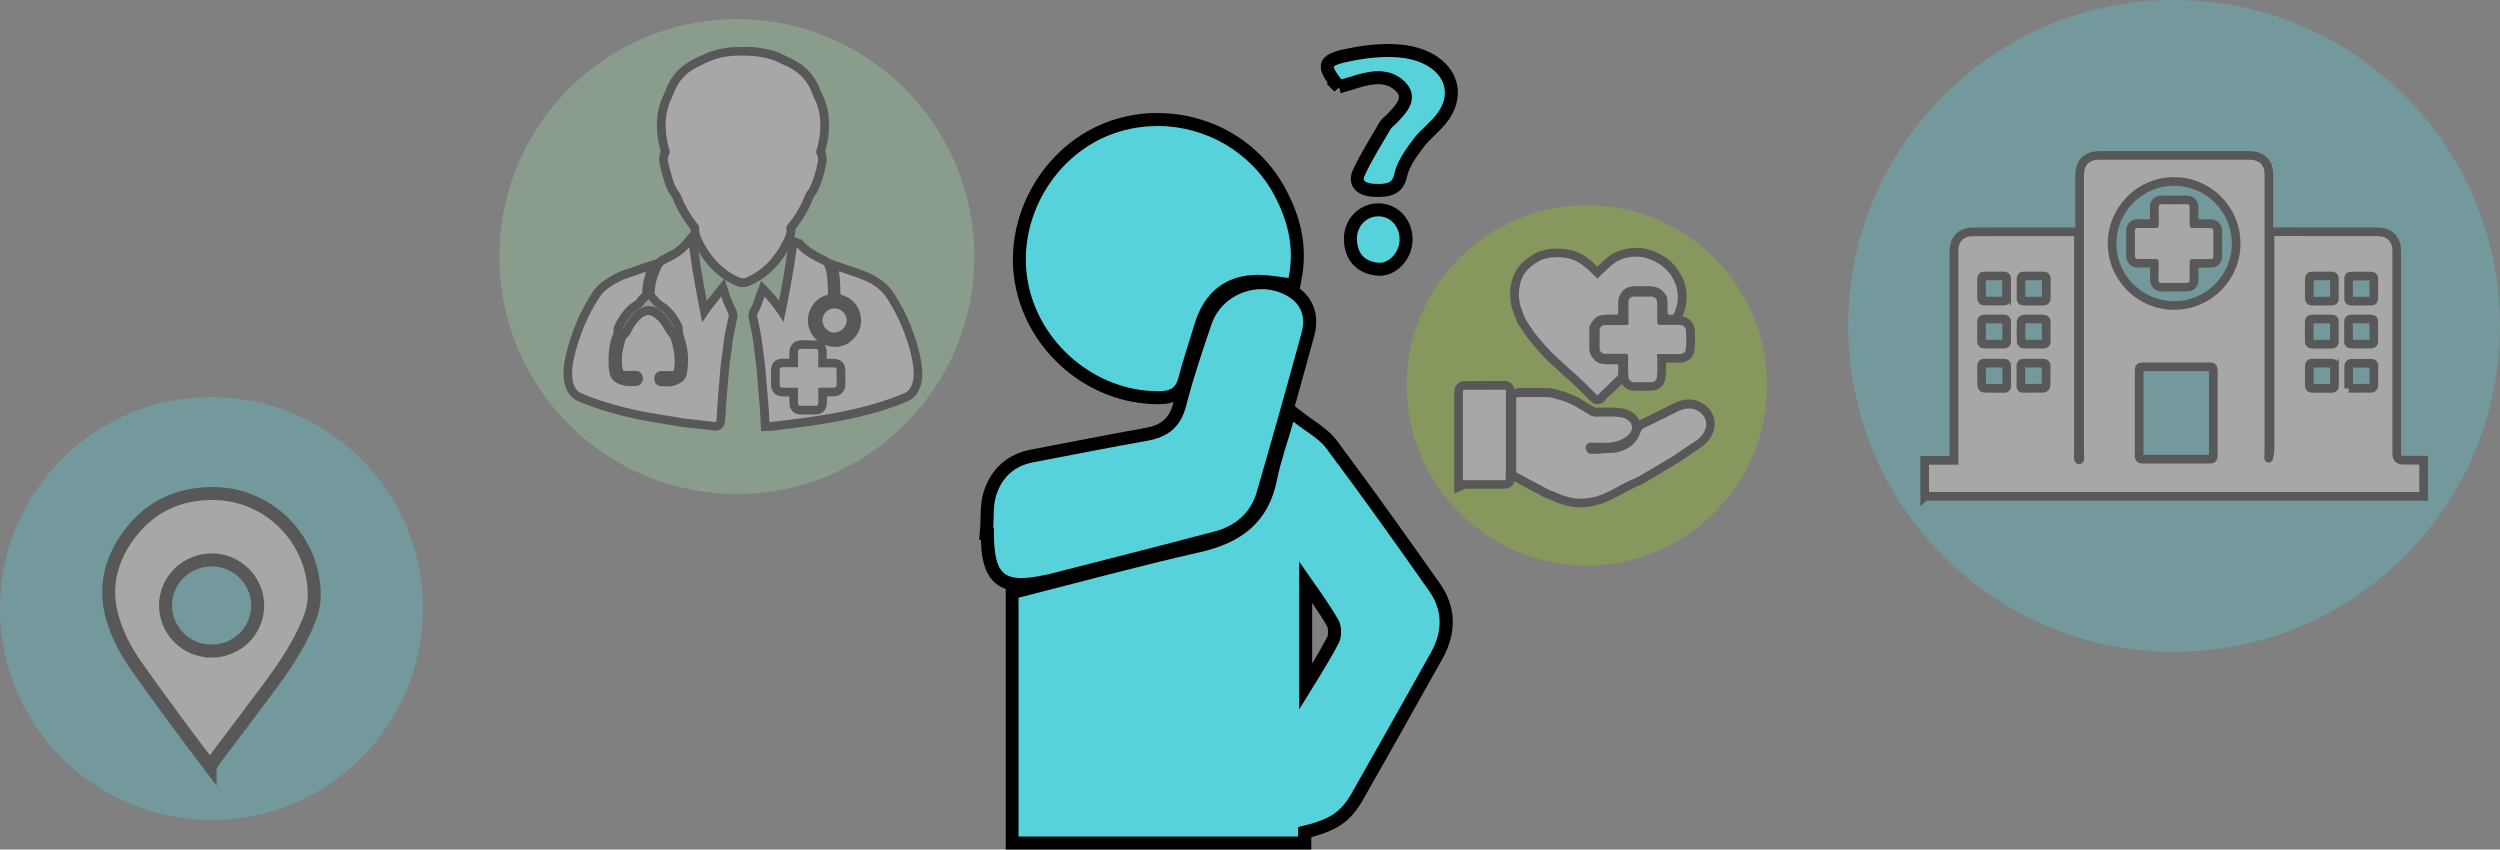 <?xml version="1.0" encoding="UTF-8"?><svg id="Layer_2" xmlns="http://www.w3.org/2000/svg" viewBox="0 0 288.8 98.14"><rect x="0" y="0" width="288.8" height="98.14" fill="#808080" stroke="none"/><defs><style>.cls-1{fill:#000;}.cls-1,.cls-2,.cls-3,.cls-4,.cls-5{stroke-width:0px;}.cls-6{opacity:.31;}.cls-7,.cls-8,.cls-9{stroke:#000;stroke-miterlimit:10;}.cls-7,.cls-8,.cls-5{fill:#fff;}.cls-8,.cls-9{stroke-width:1.5px;}.cls-2{fill:#99cf17;}.cls-3,.cls-9{fill:#57d1da;}.cls-4{fill:#a3dfa8;}</style></defs><g id="_图层_1"><g class="cls-6"><circle class="cls-2" cx="183.31" cy="44.51" r="20.81"/><circle class="cls-3" cx="24.43" cy="70.3" r="24.43"/><circle class="cls-4" cx="85.12" cy="29.64" r="27.43"/><path class="cls-5" d="M182.58,58.11c-.96,0-1.92-.24-3.1-.77-.13-.06-.27-.11-.41-.16-.29-.11-.58-.22-.86-.4-.35-.22-.72-.4-1.09-.58-.31-.15-.61-.3-.91-.47-.38-.22-.76-.43-1.15-.62-.3-.15-.45-.38-.44-.71,0-1.07,0-4.14,0-4.14v-1c0-1.04,0-2.08,0-3.12,0-.11,0-.37.19-.56.2-.2.45-.2.54-.2.51,0,2.66,0,2.66,0h.7c.37,0,.71.1,1.01.18l.26.07c.76.19,1.48.47,2.15.84.52.29,1.04.6,1.55.91l.22.14c.15.09.31.13.54.13h.55c.28-.02.56-.02.85-.02.39,0,.77.01,1.16.05.34.04.75.1,1.15.33.49.27.8.7.86,1.19.06.49-.12.99-.51,1.37-.51.5-1.16.82-1.99.99-.47.1-.92.11-1.27.11,0,0-.99-.01-.99-.01-.17,0-.25,0-.34-.02-.05,0-.09-.01-.14-.01-.07.02-.12.08-.12.11.02.04.05.11.11.19.14,0,.27.01.41.01.25,0,.49-.01.73-.04.27-.03.55-.06.83-.06h.12c.84,0,1.54-.21,2.14-.64.49-.35.84-.84,1.03-1.43.12-.36.34-.62.69-.78.68-.32,1.35-.66,2.03-.99l1.14-.57c.28-.14.56-.28.84-.41.47-.22.93-.33,1.37-.33.48,0,.93.13,1.34.39,1.02.64,1.4,1.73.98,2.77-.35.86-.99,1.35-1.51,1.68-.4.25-.79.52-1.18.79-.39.26-.77.53-1.17.78-.52.33-1.05.65-1.59.96l-1.12.66c-.28.16-.56.32-.83.49l-.15.1c-.18.12-.37.23-.55.3-.7.27-1.35.62-2.04.99-.32.17-.65.35-.97.51-.65.33-1.36.65-2.12.83-.34.08-.71.14-1.11.18-.17.02-.34.02-.51.02Z"/><path class="cls-1" d="M175.36,45.87s0,0,0,0c.5,0,1,0,1.49,0,.39,0,.78,0,1.17,0,.23,0,.46,0,.69,0,.4,0,.77.14,1.15.23.71.17,1.39.44,2.03.79.59.33,1.18.68,1.76,1.04.25.15.5.2.8.2.01,0,.02,0,.04,0,.45,0,.91-.02,1.36-.02.37,0,.74.01,1.11.05.34.04.65.09.95.27.77.43.79,1.24.25,1.77-.48.47-1.08.73-1.74.86-.39.08-.78.1-1.17.1-.33,0-.65-.01-.98-.01-.03,0-.05,0-.08,0,0,0,0,0,0,0-.14,0-.27-.03-.4-.03-.06,0-.12,0-.18.02-.27.07-.51.42-.43.7.05.18.15.33.27.47.04.05.11.1.17.1.19.01.38.02.57.02.27,0,.53-.01.8-.05.25-.03.51-.05.77-.05.02,0,.03,0,.05,0,.02,0,.04,0,.06,0,.88,0,1.7-.21,2.43-.73.59-.42.99-.99,1.22-1.69.07-.22.19-.38.42-.48.95-.45,1.88-.92,2.82-1.38.4-.2.79-.4,1.19-.59.39-.18.78-.28,1.16-.28s.74.1,1.08.31c.72.45,1.15,1.26.78,2.16-.27.65-.74,1.08-1.31,1.44-.79.51-1.56,1.06-2.35,1.57-.7.45-1.42.86-2.13,1.28-.46.28-.93.54-1.4.82-.21.13-.42.28-.62.36-1.07.42-2.04,1.01-3.05,1.52-.65.33-1.3.63-2.01.79-.34.08-.69.13-1.04.16-.15.01-.31.02-.46.02-1.02,0-1.96-.31-2.89-.72-.4-.18-.84-.3-1.21-.53-.65-.4-1.35-.69-2.01-1.07-.39-.22-.77-.44-1.17-.64-.13-.06-.17-.12-.17-.26,0-1.38,0-2.76,0-4.14,0-1.37,0-2.75,0-4.12,0-.19.03-.26.23-.26M175.36,44.87c-.37,0-.67.12-.89.34-.34.35-.34.78-.34.92,0,1.04,0,2.09,0,3.13v.99s0,.93,0,.93c0,1.07,0,2.14,0,3.21,0,.52.25.93.72,1.16.38.19.76.4,1.12.61.31.17.62.33.93.49.37.18.72.36,1.04.56.32.2.66.33.95.44.13.05.26.1.38.15.77.35,1.96.81,3.3.81.18,0,.37,0,.55-.03.42-.04.82-.1,1.18-.19.81-.19,1.55-.53,2.23-.87.33-.17.66-.34.99-.52.67-.36,1.31-.7,1.98-.97.24-.09.45-.23.64-.35l.14-.09c.27-.16.54-.32.81-.48.19-.11.39-.22.58-.34l.55-.33c.53-.31,1.08-.63,1.61-.97.4-.26.79-.52,1.19-.79.39-.26.77-.53,1.16-.78.54-.34,1.3-.91,1.7-1.91.51-1.26.04-2.62-1.17-3.38-.49-.31-1.04-.47-1.61-.47-.51,0-1.04.13-1.58.38-.29.13-.58.28-.86.42l-.35.18-.77.38c-.67.34-1.35.67-2.03.99-.05.02-.09.05-.14.07-.19-.42-.52-.78-.96-1.03-.48-.27-.94-.35-1.34-.39-.36-.04-.75-.06-1.21-.06-.29,0-.57,0-.86.01h-.52s0,.01,0,.01c-.19,0-.25-.03-.3-.06l-.24-.15c-.5-.3-1.02-.61-1.55-.91-.71-.39-1.47-.69-2.27-.89-.08-.02-.17-.04-.25-.07-.33-.09-.7-.19-1.14-.19h-.69s-.59,0-.59,0h-.59c-.5,0-.99,0-1.49,0h0s-.01,0-.01,0h0Z"/><path class="cls-5" d="M184.57,46.16c-.12,0-.3-.04-.48-.22-.4-.4-.79-.81-1.2-1.2l-.34-.33c-.42-.4-.85-.82-1.3-1.19-.27-.23-.53-.47-.79-.71-.2-.19-.39-.37-.6-.55-.37-.32-.74-.67-1.08-1.02-.5-.52-1-1.09-1.54-1.75-.52-.64-.98-1.34-1.4-1.99-.04-.07-.09-.14-.12-.23-.06-.18-.13-.36-.2-.53-.19-.47-.38-.95-.47-1.48-.16-.99-.08-1.95.26-2.87.25-.67.68-1.25,1.34-1.77.29-.23.61-.44,1-.66.37-.21.77-.29,1.11-.36.36-.07.67-.1,1.02-.1.2,0,.4,0,.6.02,1.07.07,1.96.39,2.7.97.38.29.82.64,1.21,1.06.07.08.15.15.23.22.09-.09.19-.18.28-.25s.18-.16.26-.24c.53-.54,1.13-1.09,1.89-1.44.43-.2.88-.29,1.22-.34.26-.04.52-.06.77-.06.81,0,1.63.21,2.45.61,1.25.62,2.13,1.6,2.63,2.9.15.4.25.84.28,1.32.06.82-.09,1.62-.46,2.44-.13.28-.36.44-.66.45h-.21c-.85,0-.85-.6-.85-1.04v-.29c0-.32,0-.65-.03-.97-.01-.09-.04-.16-.05-.18-.27-.42-.56-.66-.9-.75-.2-.05-.43-.08-.74-.08-.11,0-.69,0-.69,0h-.61c-.21,0-.41,0-.62.04-.31.06-.54.18-.71.39-.26.31-.37.67-.36,1.1,0,.2,0,.4,0,.61v.42c0,.08,0,.34-.18.54-.2.2-.45.2-.54.2h-.83c-.27-.01-.6,0-.91.07-.19.05-.34.15-.48.32-.14.17-.25.36-.37.55,0,.01-.04.07-.03.27.01.36.01.72,0,1.09,0,.4,0,.79.01,1.19.02.33.17.62.46.91.22.22.51.32.93.33.2,0,.4,0,.61,0,.22,0,.44,0,.66,0h0c.23,0,.39.06.51.18.18.19.17.42.17.49-.01.26-.01.53,0,.79,0,.22-.02.55-.35.85-.31.28-.6.58-.89.87l-.22.23c-.12.12-.25.24-.38.35-.2.17-.39.34-.52.53-.13.18-.31.29-.52.29Z"/><path class="cls-1" d="M188.94,29.64c.77,0,1.52.21,2.23.56,1.13.57,1.94,1.45,2.39,2.63.14.37.22.77.25,1.18.06.78-.1,1.5-.41,2.2-.04.1-.1.15-.22.15-.08,0-.14,0-.2,0-.35,0-.35-.06-.35-.54,0-.44.02-.88-.03-1.31-.02-.13-.06-.28-.13-.39-.29-.45-.66-.82-1.19-.96-.28-.08-.58-.1-.87-.1-.12,0-.23,0-.35,0-.04,0-.08,0-.13,0-.07,0-.14,0-.21,0-.03,0-.07,0-.1,0-.17,0-.34,0-.51,0-.24,0-.47,0-.71.05-.4.07-.74.25-1,.56-.34.42-.49.9-.47,1.44.01.34,0,.68.01,1.01,0,.16-.04.23-.23.23h0c-.27,0-.55-.01-.82-.01-.34,0-.69.02-1.03.1-.32.07-.56.25-.76.49-.15.19-.28.4-.41.6-.1.17-.11.39-.1.55.03.76-.02,1.52.02,2.29.03.49.26.89.61,1.24.35.35.79.46,1.27.47.21,0,.41,0,.62,0,.22,0,.44,0,.67,0,0,0,.01,0,.02,0,.12,0,.15.03.14.16-.01.28-.01.56,0,.83,0,.19-.03.32-.19.45-.4.35-.76.74-1.14,1.12-.31.32-.7.57-.95.95-.03.05-.07.07-.1.07s-.08-.02-.13-.07c-.4-.41-.8-.81-1.21-1.21-.55-.52-1.08-1.06-1.66-1.54-.48-.4-.91-.85-1.38-1.26-.36-.31-.72-.65-1.05-.99-.53-.55-1.03-1.12-1.51-1.71-.5-.62-.94-1.28-1.36-1.95-.03-.04-.06-.09-.07-.13-.23-.64-.53-1.25-.65-1.92-.15-.89-.08-1.77.23-2.61.23-.63.65-1.13,1.18-1.55.3-.24.6-.43.93-.61.33-.18.68-.25,1.04-.32.28-.06.57-.08.86-.08.19,0,.38,0,.57.02.89.06,1.72.31,2.43.87.4.31.8.63,1.15,1.01.17.18.36.33.54.5.04.04.07.05.09.05.03,0,.06-.02.09-.06.22-.3.52-.51.77-.76.52-.53,1.07-1.03,1.75-1.34.34-.16.72-.24,1.09-.3.23-.04.46-.06.69-.06M188.94,28.64c-.28,0-.57.02-.85.07-.37.06-.86.16-1.35.38-.83.39-1.47.97-2.04,1.55-.05.06-.11.11-.17.16-.38-.39-.79-.71-1.14-.99-.83-.64-1.8-.99-2.98-1.07-.21-.01-.43-.02-.64-.02-.39,0-.73.03-1.06.1h-.06c-.36.09-.82.18-1.26.42-.42.23-.76.46-1.07.7-.73.58-1.22,1.23-1.5,1.99-.37,1-.46,2.05-.28,3.12.1.59.3,1.1.5,1.59.07.17.13.34.2.51.05.15.12.26.17.33.43.68.9,1.38,1.44,2.05.55.67,1.06,1.26,1.57,1.78.35.36.73.71,1.11,1.05.2.17.39.35.58.54.26.24.52.49.81.73.43.36.84.76,1.28,1.17l.33.32c.4.39.8.79,1.19,1.19.3.31.62.37.84.37.37,0,.71-.19.93-.51.09-.14.25-.27.43-.43.14-.12.28-.25.41-.38l.22-.22c.3-.3.57-.59.87-.85.37-.33.54-.74.52-1.24,0-.24,0-.49,0-.75.02-.43-.15-.71-.3-.86-.15-.15-.41-.34-.84-.34-.26,0-.47,0-.68,0-.2,0-.4,0-.6,0-.36,0-.5-.1-.59-.19-.26-.26-.31-.44-.31-.58-.02-.37-.02-.75-.01-1.16,0-.37,0-.74,0-1.11,0-.02,0-.04,0-.06.1-.17.19-.31.29-.43.08-.1.15-.13.21-.15.21-.05.45-.07.8-.07.13,0,.26,0,.39,0,.14,0,.29,0,.43,0,.46,0,.74-.19.9-.35.23-.23.34-.53.33-.9,0-.14,0-.27,0-.41,0-.21,0-.42,0-.63-.01-.3.06-.54.24-.76.06-.07.16-.17.41-.21.17-.03.36-.04.53-.04h.24s.27,0,.27,0h.11s.09,0,.09,0h.11s.16,0,.16,0c.11,0,.21,0,.32,0,.26,0,.45.02.6.06.13.04.33.13.58.49.04.3.03.6.03.92v.29c0,.38,0,1.54,1.35,1.54.06,0,.13,0,.21,0,.5-.01.92-.29,1.12-.75.4-.9.56-1.77.5-2.68-.04-.53-.14-1.02-.31-1.47-.55-1.42-1.52-2.49-2.88-3.16-.89-.44-1.79-.67-2.67-.67h0Z"/><path class="cls-5" d="M188.74,44.65c-.56,0-1.06-.46-1.12-1.02-.06-.58-.05-1.16-.05-1.72,0-.18,0-.36,0-.54h-.55s-1.64,0-1.64,0c-.59,0-1.09-.5-1.1-1.09,0-.68,0-1.36,0-2.04.01-.75.45-1.19,1.21-1.2.51,0,1.01,0,1.52,0h.6c0-.2,0-2.16,0-2.16,0-.67.45-1.12,1.12-1.13h1.92c.4,0,.74.14,1.04.43.19.18.21.4.22.52.06.56.05,1.1.05,1.62,0,.22,0,.7,0,.71.01,0,1.9,0,1.9,0,.18,0,.39,0,.6.07.8.25.82,1.03.82,1.29v.21c.02.48.03.97,0,1.46-.05.57-.09,1.02-.85,1.28-.15.05-.29.06-.38.06h-2.09c.01.2,0,.39,0,.57,0,.17-.02.35,0,.52.03.26,0,.5-.03.71-.02.13-.03.27-.03.4,0,.25-.1.49-.29.69-.22.22-.52.36-.82.36h-.75s-1.3,0-1.3,0Z"/><path class="cls-1" d="M190.66,34.24c.27,0,.49.11.68.29.06.06.06.15.07.23.07.74.03,1.48.04,2.22,0,.55,0,.55.55.55.15,0,.31,0,.46,0,.19,0,.39,0,.58,0,.27,0,.54,0,.81,0,.15,0,.32,0,.46.05.4.13.46.47.47.82.01.54.04,1.08,0,1.62-.05.54-.06.69-.52.85-.08.03-.15.03-.22.03-.45,0-.91,0-1.36,0-.36,0-.72,0-1.07,0,0,0,0,0,0,0-.16,0-.23.06-.2.21.11.48,0,.96.05,1.43.04.36-.07.71-.06,1.07,0,.27-.32.54-.61.54-.25,0-.5,0-.75,0-.43,0-.86,0-1.3,0-.3,0-.59-.27-.62-.57-.08-.81-.03-1.62-.04-2.42,0-.22-.07-.29-.29-.29,0,0,0,0-.01,0-.25,0-.49,0-.74,0-.55,0-1.1,0-1.65,0-.32,0-.6-.27-.6-.59,0-.68,0-1.35,0-2.03,0-.48.23-.7.72-.7.5,0,.99,0,1.49,0,.3,0,.6,0,.9,0,0,0,0,0,0,0,.17,0,.22-.05.22-.23-.01-.41,0-.83,0-1.24,0-.4,0-.8,0-1.19,0-.4.23-.63.62-.63.21,0,.43,0,.64,0,.27,0,.53,0,.8,0,.16,0,.32,0,.48,0,0,0,0,0,0,0M190.66,33.24h-.01s-.47,0-.47,0h-.4s-.4,0-.4,0h-.65c-.95,0-1.61.68-1.62,1.63,0,.28,0,.56,0,.84v.36s0,.35,0,.35c0,.04,0,.07,0,.11-.04,0-.08,0-.12,0-.5,0-1,0-1.5,0-1.02.01-1.69.67-1.7,1.69,0,.68,0,1.37,0,2.05,0,.87.72,1.58,1.59,1.58h.56c.36,0,.73,0,1.09,0,.01,0,.02,0,.04,0,0,0,0,.02,0,.03,0,.57-.01,1.17.05,1.78.08.81.8,1.47,1.61,1.47.43,0,.87,0,1.3,0h.76c.43,0,.86-.19,1.17-.51.29-.29.44-.67.44-1.05,0-.11.01-.22.03-.33.03-.22.06-.5.03-.81-.01-.13,0-.29,0-.45,0-.03,0-.06,0-.09.08,0,.15,0,.23,0h1.3s.06,0,.06,0c.11,0,.31,0,.55-.08,1.07-.38,1.13-1.12,1.18-1.71.04-.52.03-1.03.02-1.52v-.21c-.04-1.15-.66-1.59-1.18-1.75-.28-.09-.55-.09-.74-.09-.28,0-.55,0-.82,0h-.29s-.29,0-.29,0h-.01c0-.07,0-.14,0-.21,0-.54.01-1.09-.05-1.67-.01-.16-.05-.54-.37-.85-.39-.37-.86-.57-1.38-.57h0Z"/><path class="cls-5" d="M168.5,55.49s0-7.49,0-10.23c0-.09,0-.35.19-.54.19-.19.45-.19.54-.19h.95c1.2,0,2.4,0,3.6-.01.27,0,.43.11.52.2.18.19.17.43.16.53v9.19c0,.12-.01.24-.02.35-.02.17-.03.32,0,.44l.06.24-.16.27c-.18.24-.46.24-.55.24h-4.58s-.7.3-.7.3l-.02-.77Z"/><path class="cls-1" d="M173.79,45.01c.22,0,.17.13.17.25,0,2.32,0,4.64,0,6.96,0,.74,0,1.47,0,2.21,0,.31-.08.61,0,.92.03.11-.08.12-.17.12,0,0,0,0,0,0-1.5,0-3,0-4.51,0-.03,0-.06,0-.1,0-.06,0-.12,0-.18.03v-.26c0-3.32,0-6.65,0-9.97,0-.19.05-.24.23-.24h0c.32,0,.63,0,.95,0,1.2,0,2.4,0,3.6-.01,0,0,0,0,0,0M173.79,44.01h-.01c-1.2.01-2.4.01-3.6.01h-.94c-.37,0-.67.11-.9.34-.23.23-.34.53-.34.9,0,2.73,0,5.46,0,8.19v1.78s0,.26,0,.26v1.52l1.28-.55h.8s3.7,0,3.7,0c.52,0,.81-.24.96-.43.2-.27.27-.61.18-.95,0-.04,0-.17.01-.26.01-.13.02-.27.02-.4v-1.93s0-.27,0-.27v-1.37s0-5.59,0-5.59c0-.13.03-.54-.3-.9-.15-.16-.43-.36-.87-.36h0Z"/><path class="cls-5" d="M85.83,32.67c-.23,0-.45-.05-.69-.16-1.84-.83-3.26-2.23-4.33-4.28l-.14-.27c-.31-.57-.44-1.12-.39-1.67-.89-1.04-1.61-2.27-2.12-3.57-.04-.1-.11-.21-.2-.33-.3-.4-.53-.85-.68-1.34-.21-.68-.39-1.37-.56-2.06-.13-.52-.08-1,.13-1.42-.35-1.2-.5-2.33-.46-3.46.04-1.05.29-2.06.75-2.99.08-.15.14-.32.2-.48.04-.11.08-.21.12-.31.53-1.27,1.41-2.24,2.6-2.87.69-.37,1.45-.75,2.26-1.03.9-.32,1.9-.48,3.06-.49h.79c1.1,0,2.19.17,3.25.5.28.09.54.22.8.34l.5.24c.26.12.51.23.76.37,1.4.75,2.37,1.89,2.88,3.39.04.11.08.21.13.31.6,1.13.84,2.39.76,3.98-.04.88-.25,1.71-.46,2.5.21.41.26.85.17,1.3-.21.97-.46,2.01-.94,2.99-.06.14-.13.28-.25.41-.19.2-.29.46-.41.76-.49,1.2-1.14,2.27-1.96,3.26.05.64-.16,1.14-.38,1.6-.76,1.57-1.72,2.78-2.93,3.7-.55.42-1.15.72-1.61.94-.21.1-.43.15-.64.15Z"/><path class="cls-1" d="M86.18,6.43c1.05,0,2.09.16,3.09.48.35.11.68.3,1.02.46.32.15.64.29.95.45,1.29.69,2.17,1.72,2.64,3.11.04.13.1.26.16.38.62,1.17.77,2.42.71,3.72-.04.85-.24,1.67-.47,2.48-.02.06-.01.13.02.18.19.33.24.68.17,1.05-.21.99-.46,1.96-.9,2.88-.05.1-.09.21-.17.28-.27.29-.4.65-.55,1.01-.46,1.11-1.08,2.12-1.85,3.04-.11.13-.18.26-.15.43.07.46-.1.86-.29,1.26-.67,1.38-1.55,2.59-2.78,3.52-.47.36-.99.64-1.52.89-.15.07-.29.1-.43.1-.16,0-.32-.04-.49-.12-1.87-.85-3.16-2.27-4.09-4.05-.05-.09-.09-.19-.14-.28-.23-.43-.38-.88-.33-1.38,0-.1-.04-.23-.1-.31-.87-1.06-1.55-2.22-2.05-3.49-.06-.16-.16-.31-.26-.45-.27-.36-.47-.76-.6-1.19-.21-.67-.39-1.35-.56-2.04-.1-.39-.08-.79.14-1.15.03-.05.03-.14.02-.2-.33-1.11-.51-2.23-.47-3.39.03-.98.27-1.9.7-2.78.13-.26.22-.55.34-.82.48-1.15,1.28-2.04,2.37-2.62.71-.38,1.43-.74,2.19-1,.93-.33,1.91-.45,2.9-.46.06,0,.12,0,.18,0,.1,0,.21,0,.31,0,.1,0,.2,0,.29,0M86.18,5.43c-.11,0-.22,0-.32,0h-.13s-.16,0-.16,0h-.19c-1.21,0-2.26.18-3.22.51-.84.3-1.65.7-2.32,1.06-1.3.69-2.25,1.74-2.83,3.12-.05.11-.09.22-.13.33-.06.15-.11.29-.18.43-.5.99-.77,2.07-.81,3.19-.04,1.13.1,2.25.43,3.44-.19.48-.22,1.02-.09,1.58.19.78.38,1.47.57,2.09.17.55.43,1.05.76,1.5.09.11.12.18.13.21.5,1.29,1.2,2.5,2.08,3.6,0,.56.14,1.12.46,1.7.02.03.04.07.05.11.03.05.05.11.08.16,1.12,2.15,2.62,3.62,4.57,4.5.31.14.6.21.9.21s.58-.07.86-.2c.48-.23,1.11-.55,1.7-1,1.28-.97,2.29-2.24,3.08-3.88.22-.45.44-.98.4-1.61.82-1.01,1.45-2.08,1.91-3.19l.04-.1c.1-.26.19-.48.31-.61.17-.18.26-.38.33-.51.51-1.06.77-2.13.99-3.13.1-.49.06-.99-.12-1.45.2-.76.39-1.57.43-2.43.08-1.68-.18-3.02-.82-4.23-.04-.08-.07-.16-.1-.24-.55-1.63-1.6-2.86-3.12-3.67-.26-.14-.53-.26-.79-.38l-.21-.1c-.09-.04-.18-.09-.27-.13-.26-.13-.55-.27-.87-.37-1.1-.35-2.24-.53-3.4-.53h0Z"/><path class="cls-5" d="M80.06,48.97c-.44-.05-.88-.09-1.31-.16-.67-.1-1.34-.22-2.01-.33-.53-.09-1.06-.18-1.59-.27-1.3-.21-2.68-.52-4.34-.99-1.46-.41-2.73-.85-3.88-1.36-.35-.15-.61-.39-.82-.72-.44-.72-.49-1.5-.49-2.1,0-.83.18-1.63.35-2.3.3-1.17.67-2.3,1.12-3.36.5-1.19,1.13-2.34,1.85-3.44.37-.56.89-.94,1.39-1.28.67-.46,1.41-.82,2.19-1.06.45-.14.89-.3,1.34-.46l1.42-.5-.15.85c-.01.08-.02.13-.04.18-.24.86-.36,1.53-.38,2.16,0,.21-.13.44-.31.58-.16.13-.26.22-.31.32-.08.17-.22.33-.41.44-.77.45-1.38,1.11-1.92,2.09l-.1.2c-.05.1-.11.21-.16.31-.07.12-.09.25-.09.45,0,.14,0,.35-.09.55-.33.84-.48,1.74-.48,2.77,0,.56,0,1.05.11,1.53.09.38.31.63.74.82.35.16.73.23,1.24.23.2,0,.39-.01.59-.02.17-.01.3-.18.29-.36,0-.14-.07-.38-.35-.38-.21,0-.41,0-.62.01-.24,0-.47.01-.71.01-.28,0-.57-.23-.63-.5-.05-.22-.08-.44-.11-.66-.08-.73,0-1.5.23-2.42.05-.21.09-.35.12-.48.06-.22.19-.55.51-.82.08-.07.17-.23.24-.38.4-.77.79-1.3,1.29-1.72.04-.03.08-.07.13-.1.35-.26.69-.39,1.04-.39s.68.13,1.03.39c.52.39.93.91,1.31,1.63.12.23.26.43.43.62.22.24.31.56.37.78.32,1.11.44,2.07.35,2.99-.01.12-.03.25-.05.37l-.02.15c-.05.34-.3.55-.65.55-.47,0-.86-.02-1.25-.02-.29,0-.35.18-.35.33-.01.31.07.34.15.38.06.02.11.03.13.04h.29c.14.02.29.03.43.03.11,0,.23,0,.34-.02.43-.06.81-.23,1.13-.5.21-.18.29-.46.34-.84.14-1.06.1-2-.11-2.87-.05-.21-.11-.41-.17-.61-.06-.19-.11-.38-.16-.57-.06-.23-.09-.46-.08-.67,0-.16-.02-.29-.09-.41-.48-.94-.96-1.57-1.55-2.05-.12-.1-.25-.18-.38-.26-.1-.07-.2-.13-.3-.2-.11-.08-.2-.18-.27-.25-.17-.19-.32-.35-.46-.51-.05-.06-.21-.25-.21-.51.01-1.12.32-2.23.95-3.38.08-.15.2-.26.39-.36l.53-.28c.28-.14.55-.29.82-.44.55-.31,1-.68,1.38-1.13l.74-.87.14,1.13c.31,2.47.76,4.89,1.27,7.49.13-.19.26-.38.4-.57.25-.34.51-.67.79-1l.94-1.17.38,1.14c.05.15.09.29.15.43.11.25.22.49.33.74l.26.56c.07.16.09.35.06.52l-.18.87c-.11.52-.22,1.04-.31,1.56-.05.29-.08.59-.11.89-.03.3-.06.6-.11.9-.17.99-.25,2.02-.33,3.02l-.09,1.02c-.09.96-.15,1.93-.21,2.89l-.06.88c-.03.43-.34.62-.63.62h-.03l-2.56-.29Z"/><path class="cls-1" d="M79.61,28.54c.37,2.92.93,5.79,1.51,8.7.37-.55.7-1.06,1.06-1.54.36-.48.74-.94,1.14-1.45.1.28.16.52.25.74.19.44.4.87.59,1.3.03.06.04.15.02.22-.17.81-.35,1.63-.5,2.44-.1.59-.13,1.2-.23,1.79-.23,1.35-.3,2.72-.42,4.08-.11,1.26-.18,2.52-.27,3.78,0,.12-.05.15-.13.15-.02,0-.03,0-.05,0-.64-.08-1.28-.15-1.92-.22-.62-.07-1.24-.12-1.86-.22-1.2-.19-2.4-.41-3.6-.6-1.45-.23-2.87-.58-4.28-.97-1.3-.36-2.58-.79-3.82-1.34-.26-.11-.45-.29-.6-.53-.35-.56-.42-1.19-.41-1.83,0-.74.15-1.46.34-2.18.28-1.12.65-2.22,1.1-3.29.5-1.18,1.1-2.29,1.81-3.36.32-.48.78-.82,1.25-1.14.64-.43,1.32-.77,2.06-1,.65-.2,1.3-.45,1.96-.68,0,.05-.01.09-.03.14-.21.75-.37,1.5-.4,2.27,0,.07-.06.17-.12.21-.18.15-.36.29-.46.51-.04.08-.12.16-.2.21-.94.54-1.59,1.35-2.11,2.28-.09.16-.17.33-.26.5-.13.22-.16.46-.16.72,0,.12,0,.24-.05.35-.37.95-.52,1.93-.52,2.95,0,.55,0,1.1.13,1.64.14.57.49.92,1.01,1.16.47.22.96.28,1.45.28.21,0,.42-.01.63-.03.45-.03.78-.44.75-.89-.03-.51-.37-.85-.85-.85,0,0,0,0,0,0-.44,0-.88.02-1.32.02h0s-.13-.07-.14-.11c-.04-.2-.08-.4-.1-.6-.08-.76.03-1.51.21-2.24.04-.15.08-.31.12-.46.06-.22.16-.41.35-.57.16-.13.27-.34.37-.54.3-.59.66-1.14,1.16-1.57.03-.03.07-.06.1-.08.26-.19.5-.29.74-.29s.47.1.73.29c.51.39.87.9,1.17,1.46.14.27.3.5.51.73.14.15.2.37.26.58.27.92.42,1.85.33,2.81-.01.16-.04.33-.07.49-.01.09-.07.12-.16.12,0,0,0,0,0,0-.41,0-.83-.02-1.24-.02,0,0-.02,0-.03,0-.48,0-.8.34-.82.81-.01.38.08.69.45.86.1.04.21.07.32.08.24,0,.49.03.73.03.14,0,.27,0,.41-.02.51-.07.99-.27,1.39-.61.35-.3.45-.72.51-1.15.13-1.02.13-2.05-.12-3.06-.1-.4-.23-.79-.33-1.19-.04-.17-.07-.36-.07-.53,0-.23-.04-.45-.14-.65-.43-.84-.94-1.61-1.68-2.21-.22-.18-.48-.32-.71-.48-.08-.06-.15-.14-.22-.22-.14-.15-.28-.3-.41-.46-.04-.05-.1-.12-.09-.19.01-1.13.36-2.17.89-3.15.04-.07.11-.12.18-.16.46-.25.92-.48,1.37-.73.57-.32,1.08-.73,1.51-1.24M80.32,26.16l-1.47,1.73c-.35.41-.75.74-1.25,1.02-.27.15-.54.29-.81.43-.18.09-.36.19-.54.29-.16.09-.29.19-.4.31l-1.55.5c-.21.07-.41.15-.62.22-.44.16-.87.31-1.31.45-.83.26-1.61.64-2.33,1.13-.54.37-1.1.78-1.52,1.41-.75,1.12-1.39,2.31-1.9,3.52-.46,1.08-.84,2.24-1.15,3.43-.18.7-.36,1.53-.37,2.42,0,.67.05,1.54.56,2.36.26.42.61.72,1.04.92,1.18.52,2.47.98,3.95,1.39,1.68.47,3.08.79,4.39,1,.53.09,1.06.18,1.59.27.67.11,1.34.23,2.02.33.44.07.89.12,1.33.16.19.02.38.04.56.06l.56.06c.45.05.9.1,1.36.16.06,0,.12.01.17.01.62,0,1.09-.45,1.13-1.09l.06-.87c.06-.95.12-1.93.21-2.88.03-.34.06-.69.09-1.03.08-1.03.16-2,.33-2.97.05-.31.08-.62.12-.93.03-.29.06-.57.11-.85.09-.52.2-1.03.31-1.54.06-.29.12-.58.18-.88.05-.27.02-.57-.09-.82-.09-.19-.17-.38-.26-.57-.11-.24-.22-.48-.33-.72-.05-.12-.09-.24-.13-.38-.03-.09-.06-.18-.09-.28l-.59-1.74-1.14,1.43-.36.45c-.18.22-.36.44-.53.67-.42-2.17-.78-4.23-1.05-6.33l-.28-2.26h0ZM71.9,38.12s0-.08.02-.11c.06-.11.12-.22.18-.33.03-.06.06-.13.1-.19.5-.9,1.05-1.5,1.73-1.9.16-.09.45-.3.62-.67.01-.01.11-.09.17-.13.08-.06.15-.14.22-.22.02.03.04.05.06.08.14.17.29.34.44.5.11.12.22.24.38.35.1.07.21.14.32.21.11.07.23.15.34.23.53.43.97,1.02,1.42,1.89.01.03.03.06.03.13-.07-.1-.13-.2-.19-.31-.4-.78-.88-1.37-1.45-1.8-.44-.33-.87-.49-1.33-.49s-.89.16-1.34.49c-.05.04-.1.08-.15.12-.71.61-1.14,1.36-1.41,1.88-.04.08-.11.21-.14.25,0,0,0,0-.01.01h0Z"/><path class="cls-5" d="M88.39,48.79l-.02-.45c-.02-.32-.03-.63-.05-.94-.06-.79-.13-1.58-.19-2.37l-.1-1.21c-.04-.54-.09-1.08-.14-1.61-.02-.24-.06-.47-.09-.71l-.07-.48-.08-.66c-.04-.38-.09-.76-.15-1.13-.07-.46-.16-.92-.25-1.37l-.06-.31c-.03-.13-.06-.26-.09-.39-.04-.18-.08-.35-.11-.53-.04-.2,0-.43.11-.61.26-.45.47-.97.7-1.68.01-.04.33-.87.33-.87l.57.49c.61.63,1.13,1.32,1.59,1.98.44-2.17.94-4.79,1.29-7.44l.08-.65.6.25.15.04.09.12c.52.62,1.19,1.04,2.05,1.49.12.06.25.12.38.19.15.07.29.14.44.22.16.09.31.25.38.43.26.64.33,1.31.36,1.88.02.25.03.51.04.76l.03.61c.02.38-.18.65-.55.75-.51.13-.93.43-1.28.91-.52.71-.64,1.58-.34,2.4.3.82.96,1.4,1.82,1.6.23.05.45.08.67.08.67,0,1.26-.27,1.77-.79.66-.69.87-1.5.64-2.43-.17-.68-.58-1.22-1.21-1.58-.16-.09-.37-.16-.54-.22-.44-.14-.54-.48-.55-.73,0-.55-.03-1.09-.06-1.63,0-.11-.03-.23-.05-.34l-.03-.21-.1-.97.73.18,1.08.37c.55.18,1.09.37,1.63.58,1.15.46,2.02,1.04,2.66,1.78.34.39.6.82.85,1.24l.08.14c.68,1.13,1.25,2.38,1.72,3.72.52,1.49.8,2.66.93,3.79.11,1.02-.02,1.82-.4,2.53-.2.38-.5.66-.87.82-.97.43-2.03.81-3.32,1.2-1.38.41-2.8.76-4.35,1.06-1.11.21-2.3.41-3.74.62-.99.14-1.98.26-2.96.38l-1.16.14c-.07,0-.14.01-.22.01h-.49s-.12-.47-.12-.47ZM94.03,46.38v-.47c0-.31,0-.62,0-.93,0-.08,0-.32.18-.52.12-.13.29-.19.5-.19.25,0,.49,0,.72,0,.24,0,.49,0,.73,0,0-.45.01-.9,0-1.35h-2.13s0-1.54,0-1.54c0-.19,0-.39,0-.58h-1.34s0,1.94,0,1.94l-.5.18h-1.62s0,1.36,0,1.36c.07,0,2.12,0,2.12,0v2.09s.98,0,1.34,0Z"/><path class="cls-1" d="M92.04,28.56s.04,0,.05.02c.6.72,1.39,1.19,2.2,1.61.27.14.55.26.82.4.06.03.12.11.15.18.23.55.29,1.14.33,1.73.03.46.04.91.07,1.37,0,.14-.03.2-.18.23-.66.17-1.17.56-1.56,1.1-1.29,1.77-.38,4.27,1.77,4.78.27.06.53.1.78.1.8,0,1.52-.31,2.13-.94.78-.81,1.04-1.8.77-2.9-.21-.83-.71-1.46-1.45-1.89-.2-.11-.42-.19-.64-.26-.14-.05-.2-.11-.2-.27,0-.55-.03-1.1-.06-1.65-.01-.2-.06-.39-.08-.59-.01-.07-.02-.15-.03-.25.14.05.26.09.38.13.77.27,1.55.51,2.3.81.93.37,1.8.88,2.47,1.65.34.39.61.86.88,1.32.69,1.15,1.24,2.36,1.68,3.62.42,1.2.76,2.42.9,3.68.08.77.04,1.53-.34,2.24-.15.27-.35.48-.63.6-1.06.47-2.15.84-3.26,1.18-1.42.43-2.85.77-4.3,1.05-1.23.24-2.47.44-3.72.61-1.37.2-2.74.35-4.12.52-.08.01-.16,0-.26.01-.03-.48-.04-.94-.08-1.4-.08-1.01-.17-2.02-.25-3.03-.06-.73-.12-1.45-.19-2.18-.04-.4-.11-.8-.16-1.2-.08-.6-.14-1.21-.23-1.8-.09-.57-.21-1.14-.32-1.71-.06-.31-.14-.61-.2-.92-.02-.09,0-.2.05-.27.32-.56.55-1.17.74-1.78.02-.05.04-.1.07-.18.86.89,1.53,1.88,2.19,2.92.6-2.86,1.15-5.74,1.54-8.65M92.18,42.44h-.2c-.3,0-.6,0-.9,0-.24,0-.47,0-.7,0-.21,0-.31.09-.31.3,0,.57,0,1.14,0,1.71,0,.23.08.32.31.35.16.02.32.01.48.01.19,0,.38,0,.57,0,.25,0,.51,0,.76,0v.21c0,.49,0,.98,0,1.47,0,.34.06.41.4.41.12,0,.24,0,.36,0,.39,0,.79,0,1.18,0,.33,0,.39-.07.4-.4,0-.07,0-.14,0-.22,0-.43,0-.86,0-1.29,0-.15.04-.19.18-.19,0,0,0,0,.01,0,.24,0,.47,0,.71,0,.28,0,.55,0,.83,0,.25,0,.39-.11.39-.33.01-.57.02-1.14,0-1.7,0-.25-.1-.31-.35-.31-.22,0-.44,0-.67,0-.3,0-.61,0-.91,0h-.21c0-.27,0-.5,0-.74,0-.36,0-.72,0-1.08-.01-.25-.09-.31-.33-.31-.22,0-.43,0-.65,0-.32,0-.64,0-.96,0-.3,0-.4.11-.4.4,0,.51,0,1.03,0,1.54v.18M91.22,27.14l-.17,1.29c-.29,2.2-.68,4.38-1.06,6.29-.29-.38-.61-.76-.96-1.12l-1.1-1.15-.56,1.49-.02.06c-.02.06-.04.12-.06.17-.21.67-.41,1.16-.65,1.59-.16.28-.22.63-.16.95.03.18.08.37.12.55.03.13.06.26.08.38l.06.3c.09.45.18.91.25,1.36.06.37.1.74.14,1.12.03.22.05.44.08.66.02.16.05.32.07.49.03.23.07.45.09.68.05.54.1,1.08.14,1.63l.04.53.06.66c.07.79.13,1.58.19,2.37.02.31.04.61.05.93l.02.45.05.99.99-.04h.07c.09,0,.18,0,.27-.02l1.18-.15c.99-.12,1.97-.24,2.96-.38,1.45-.21,2.64-.41,3.77-.62,1.57-.3,3-.65,4.4-1.07,1.31-.39,2.39-.78,3.38-1.22.48-.21.85-.56,1.11-1.04.56-1.05.53-2.11.45-2.82-.16-1.5-.59-2.87-.95-3.9-.48-1.37-1.07-2.66-1.76-3.81l-.08-.14c-.26-.44-.54-.9-.9-1.32-.7-.8-1.63-1.43-2.85-1.92-.55-.22-1.11-.41-1.65-.59-.23-.08-.47-.16-.7-.24l-.26-.09-.12-.04-1.38-.48c-.09-.08-.18-.15-.28-.21-.15-.08-.3-.15-.46-.23-.12-.06-.24-.12-.36-.18-.8-.42-1.43-.81-1.89-1.36l-.2-.24-.28-.08-1.16-.48h0ZM96.47,39.09c-.18,0-.36-.02-.55-.07-.69-.16-1.23-.64-1.47-1.29-.24-.66-.14-1.36.27-1.93.28-.39.61-.62,1-.72.28-.07.5-.21.66-.4.15.16.35.29.59.37.16.05.33.11.45.18.52.3.84.71.98,1.27.19.77.03,1.4-.52,1.97-.41.43-.87.64-1.41.64h0ZM93.19,41.31c.11,0,.23,0,.34,0,0,.03,0,.05,0,.08v.31s0,.49,0,.49v.24s0,1,0,1h1.66s.45,0,.45,0h.02c0,.12,0,.23,0,.35-.08,0-.16,0-.24,0-.23,0-.46,0-.69,0h0c-.47,0-.74.19-.89.34-.22.23-.33.52-.32.88,0,.3,0,.59,0,.89-.12,0-.23,0-.35,0v-2.09h-1.39s-.38,0-.38,0h-.36s0-.36,0-.36h.01s.45,0,.45,0h.45s.02,0,.02,0h1.19v-1.61s0-.52,0-.52h0Z"/><path class="cls-5" d="M96.37,38.92c-1,0-1.86-.88-1.86-1.91,0-.5.19-.97.54-1.33.36-.36.83-.56,1.33-.56.51,0,1.01.21,1.37.58.36.36.56.83.56,1.31,0,1.02-.88,1.9-1.92,1.91h-.02Z"/><path class="cls-1" d="M96.39,35.62c.76,0,1.43.65,1.42,1.39,0,.75-.66,1.4-1.43,1.41,0,0,0,0-.01,0-.72,0-1.36-.66-1.36-1.42,0-.75.62-1.38,1.37-1.38,0,0,0,0,0,0M96.39,34.62h-.01c-.63,0-1.23.25-1.68.71-.45.45-.69,1.05-.69,1.68,0,1.31,1.09,2.41,2.36,2.41,1.33-.01,2.43-1.12,2.44-2.41,0-.62-.25-1.21-.7-1.66-.46-.46-1.09-.73-1.72-.73h0Z"/><path class="cls-5" d="M92.58,47.39c-.61,0-.9-.29-.9-.91v-1.18h-.84c-.23,0-.38,0-.53-.02-.48-.05-.75-.35-.75-.84v-1.71c0-.48.32-.79.81-.79h1.31s0-1.22,0-1.22c0-.57.33-.89.89-.9h1.61c.65,0,.81.43.83.78.01.27.01.53,0,.8v.54s1.28,0,1.28,0c.72,0,.84.5.85.8.01.57,0,1.15,0,1.72-.01.49-.36.81-.89.82-.28,0-1.1,0-1.24,0,0,.21,0,1.22,0,1.22-.02.6-.3.87-.9.88-.4,0-.79,0-1.19,0h-.36Z"/><path class="cls-1" d="M93.54,40.31c.22,0,.43,0,.65,0,.25,0,.32.06.33.31.02.36,0,.72,0,1.08,0,.24,0,.47,0,.74h.21c.3,0,.61,0,.91,0,.22,0,.44,0,.66,0,.25,0,.34.06.35.31.01.57,0,1.14,0,1.7,0,.22-.14.33-.39.33-.28,0-.55,0-.83,0-.24,0-.47,0-.71,0,0,0,0,0-.01,0-.14,0-.18.05-.18.19.01.43,0,.86,0,1.29,0,.07,0,.14,0,.22-.01.33-.07.4-.4.4-.39,0-.79,0-1.18,0-.12,0-.24,0-.36,0-.34,0-.4-.07-.4-.41,0-.49,0-.98,0-1.47v-.21c-.26,0-.51,0-.76,0-.19,0-.38,0-.57,0-.16,0-.32,0-.48-.01-.23-.02-.31-.12-.31-.35,0-.57,0-1.14,0-1.71,0-.2.09-.29.31-.3.23,0,.47,0,.7,0,.3,0,.6,0,.9,0h.21v-.18c0-.51,0-1.03,0-1.54,0-.29.1-.4.4-.4.32,0,.64,0,.96,0M93.54,39.31c-.32,0-.64,0-.96,0-.84,0-1.39.56-1.39,1.4v.72s-.11,0-.11,0h-.71c-.77,0-1.3.54-1.3,1.3v1.71c0,.74.47,1.27,1.21,1.34.17.02.34.02.51.02h.06s.34,0,.34,0v.68c0,.89.51,1.41,1.4,1.41h.36c.4,0,.8,0,1.19,0,.86,0,1.36-.49,1.39-1.36,0-.07,0-.14,0-.21v-.05s0-.36,0-.36c0-.04,0-.08,0-.12.25,0,.49,0,.74,0,.8-.01,1.36-.55,1.38-1.31.01-.63.02-1.21,0-1.74-.01-.78-.54-1.29-1.35-1.29h-.67s-.12,0-.12,0v-.04c0-.27,0-.55-.01-.82-.04-.78-.54-1.26-1.33-1.26h-.65Z"/><path class="cls-8" d="M24.27,88.52c-1.21-1.61-2.42-3.18-3.59-4.77-1.73-2.36-3.48-4.72-5.15-7.13-1.09-1.59-1.98-3.31-2.52-5.17-.98-3.34-.34-6.45,1.6-9.26,2.48-3.6,6.01-5.3,10.36-5.17,6.31.19,11.36,5.48,11.33,11.78,0,1.44-.51,2.75-1.11,4.03-1.14,2.43-2.66,4.63-4.26,6.77-1.93,2.6-3.9,5.18-5.85,7.77-.28.38-.54.77-.81,1.15ZM24.4,75.22c2.99,0,5.37-2.33,5.37-5.28,0-2.87-2.38-5.25-5.28-5.26-2.97,0-5.36,2.33-5.37,5.24,0,2.91,2.36,5.28,5.28,5.29Z"/><circle class="cls-3" cx="251.15" cy="37.65" r="37.65"/><path class="cls-7" d="M222.34,57.35v-4.17h3.38c0-1.49,0-2.93,0-4.36,0-6.62,0-13.23,0-19.85,0-1.32.82-2.17,2.14-2.18,2.29-.02,4.59-.01,6.88-.01,1.21,0,3.71.01,4.92,0,.32,0,.44.06.44.41,0,5.91,0,11.81,0,17.72,0,2.31,0,4.61,0,6.92,0,.35-.11,1.42.1,1.28.12-.08.04-.5.04-.76,0-10.69,0-21.38,0-32.07,0-.95.28-1.73,1.2-2.13.36-.16.79-.2,1.19-.2,5.6-.01,11.2,0,16.81,0,.48,0,1,0,1.43.18.85.34,1.23,1.06,1.23,1.98,0,3.04,0,6.09,0,9.13,0,7.54,0,15.08,0,22.62,0,.42-.04,1.16-.02,1.08.07-.37.15-.75.15-1.13.01-5.64,0-11.28,0-16.93,0-2.56,0-5.11,0-7.67,0-.32.08-.44.42-.44,3.53.01,8.35,0,11.88.01,1.24,0,1.97.49,2.25,1.47.08.26.09.55.09.82,0,7.7,0,15.4,0,23.09,0,.08,0,.16,0,.24q-.03.76.76.76c.77,0,1.55,0,2.35,0v4.18h-57.63ZM251.17,35.29c3.94,0,7.15-3.21,7.15-7.14,0-4-3.22-7.2-7.22-7.19-3.89,0-7.1,3.23-7.11,7.15-.01,3.97,3.21,7.19,7.19,7.18ZM247.11,47.7c0,1.63,0,3.27,0,4.9,0,.35.11.45.45.45,2.57-.01,5.14-.01,7.7,0,.34,0,.42-.12.42-.43,0-3.28,0-6.56,0-9.84,0-.31-.09-.41-.41-.41-2.58.01-5.16.01-7.74,0-.33,0-.43.11-.42.43.01,1.63,0,3.27,0,4.9ZM236.37,43.44s0,0,0,0c0-.37-.01-.74,0-1.11.01-.26-.07-.38-.36-.38-.75.01-1.5,0-2.25,0-.21,0-.31.06-.31.29,0,.78,0,1.55,0,2.33,0,.19.05.3.26.29.79,0,1.58,0,2.37-.01.1,0,.26-.17.27-.27.03-.38.01-.76.01-1.14ZM271.32,44.86c.93,0,1.8,0,2.67-.01.08,0,.23-.17.23-.26.02-.78,0-1.55.01-2.33,0-.19-.05-.3-.26-.3-.8,0-1.61,0-2.41.01-.08,0-.22.15-.23.23-.02.87-.01,1.73-.01,2.67ZM272.79,31.89c-.38,0-.76,0-1.15,0-.23,0-.34.06-.33.31.01.76,0,1.53,0,2.29,0,.22.09.3.3.3.76,0,1.53,0,2.29,0,.24,0,.32-.1.32-.33,0-.75,0-1.5,0-2.25,0-.25-.1-.32-.33-.32-.37.01-.74,0-1.11,0ZM231.81,43.44c0-.4,0-.79,0-1.19,0-.22-.08-.31-.3-.3-.76,0-1.53,0-2.29,0-.22,0-.31.08-.31.3,0,.78,0,1.55.02,2.33,0,.1.17.26.27.27.78.02,1.55,0,2.33.02.24,0,.29-.11.29-.32,0-.37,0-.74,0-1.11ZM231.81,33.35c0-.37-.01-.74,0-1.11.01-.28-.1-.36-.37-.36-.72.01-1.45.01-2.17,0-.28,0-.37.11-.36.37.01.72,0,1.45,0,2.17,0,.24.07.37.33.36.75-.01,1.5,0,2.25,0,.25,0,.32-.11.31-.34,0-.37,0-.74,0-1.11ZM233.47,33.31c0,.38,0,.76,0,1.14,0,.22.05.34.31.34.75,0,1.5,0,2.25,0,.24,0,.36-.08.36-.34,0-.74,0-1.47,0-2.21,0-.25-.08-.36-.34-.36-.76,0-1.53,0-2.29,0-.23,0-.29.11-.29.32,0,.37,0,.74,0,1.11ZM269.67,33.33c0-.37,0-.74,0-1.11,0-.23-.07-.34-.31-.34-.74,0-1.48.01-2.21,0-.3,0-.38.12-.38.4.01.71.02,1.42,0,2.13,0,.3.12.39.4.38.72-.01,1.45-.01,2.17,0,.27,0,.34-.12.33-.36-.01-.37,0-.74,0-1.11ZM269.67,43.44h0c0-.38,0-.76,0-1.15,0-.22-.06-.34-.31-.34-.75,0-1.5,0-2.25,0-.26,0-.34.1-.34.35,0,.75.01,1.5,0,2.25,0,.25.11.32.34.31.75,0,1.5-.01,2.25,0,.25,0,.32-.09.32-.33-.01-.37,0-.74,0-1.11ZM231.81,38.34c0-.39,0-.79,0-1.18,0-.22-.08-.31-.3-.31-.76,0-1.53,0-2.29,0-.21,0-.31.08-.31.3,0,.76,0,1.53,0,2.29,0,.22.09.31.3.31.76,0,1.53,0,2.29,0,.22,0,.31-.08.31-.3,0-.37,0-.74,0-1.1ZM234.9,36.85h0c-.38,0-.76-.02-1.14.02-.1,0-.28.16-.28.26-.02.79-.02,1.58,0,2.36,0,.09.16.25.25.25.77.02,1.55.01,2.32.02.23,0,.33-.1.33-.33,0-.74-.01-1.47,0-2.21,0-.28-.11-.37-.37-.37-.37.01-.74,0-1.1,0ZM269.67,38.33c0-.39,0-.79,0-1.18,0-.22-.09-.3-.31-.3-.75,0-1.5,0-2.25,0-.25,0-.35.1-.35.35,0,.74.01,1.47,0,2.21,0,.26.1.35.35.35.75,0,1.5,0,2.25,0,.22,0,.31-.09.3-.31,0-.37,0-.74,0-1.1ZM274.22,38.31c0-.37-.01-.74,0-1.1.01-.28-.11-.36-.37-.36-.74.01-1.47,0-2.21,0-.23,0-.34.06-.34.31.01.76,0,1.53,0,2.29,0,.22.09.3.31.3.76,0,1.53,0,2.29,0,.24,0,.33-.1.32-.33-.01-.37,0-.74,0-1.1Z"/><path class="cls-5" d="M249.78,33.17c-.11,0-.45,0-.7-.26-.25-.27-.23-.65-.22-.77.02-.36.02-.72.01-1.09,0-.21,0-.43,0-.64-.16,0-1.25,0-1.25,0-.2,0-.62,0-.62,0-.29,0-.5-.08-.65-.23-.23-.23-.23-.54-.22-.64,0-.96,0-1.92,0-2.88,0-.25.07-.46.22-.6.22-.22.5-.22.6-.22h1.31c.2,0,.41,0,.61,0,0-.35,0-.66,0-.96,0-.3,0-.61,0-.91,0-.1,0-.42.22-.65.23-.23.53-.23.63-.23.54,0,1.05.01,1.56.01.42,0,.84,0,1.25-.01h.02c.15,0,.46,0,.68.24.21.22.23.51.23.71-.01.35,0,.7,0,1.05,0,.25,0,.5,0,.75h1.18c.22,0,.45,0,.67,0h.02c.15,0,.44.01.65.23.21.21.23.48.22.67-.01.94,0,1.89,0,2.83,0,.1,0,.4-.22.63-.22.22-.51.22-.61.22-.24,0-1.44,0-1.44,0-.16,0-.32,0-.47,0,0,.27,0,.52,0,.77,0,.36,0,.72,0,1.08,0,.11.01.43-.22.66-.23.23-.53.23-.63.23-.25,0-.43-.01-.62-.01h-.84s-.77,0-.77,0c-.16,0-.31,0-.47.01,0,0-.13,0-.13,0Z"/><path class="cls-1" d="M249.71,23.59s.01,0,.02,0c.52,0,1.03.01,1.55.01.42,0,.84,0,1.26-.01,0,0,.02,0,.02,0,.32,0,.4.13.39.44-.02.66,0,1.32,0,1.98,0,.25.09.34.33.34,0,0,.01,0,.02,0,.16,0,.32,0,.47,0,.29,0,.57,0,.86,0,.23,0,.46,0,.68,0,.01,0,.02,0,.03,0,.27,0,.35.11.35.39-.01.95-.01,1.9,0,2.85,0,.25-.08.34-.33.34,0,0-.01,0-.02,0-.22,0-.44,0-.66,0-.25,0-.51,0-.76,0-.21,0-.42,0-.63,0,0,0,0,0-.01,0-.25,0-.33.1-.33.35.01.67,0,1.34,0,2.02,0,.28-.09.38-.35.38-.01,0-.03,0-.04,0-.19,0-.39,0-.58,0-.28,0-.56,0-.84,0h0c-.26,0-.51,0-.77,0-.17,0-.33,0-.5.01-.03,0-.07,0-.1,0-.31,0-.45-.11-.42-.5.04-.63,0-1.27.02-1.9,0-.27-.08-.37-.34-.37,0,0-.02,0-.02,0-.2,0-.39,0-.59,0-.27,0-.53,0-.8,0-.21,0-.42,0-.62,0,0,0-.02,0-.02,0-.26,0-.35-.11-.35-.37,0-.96,0-1.92,0-2.89,0-.24.09-.32.31-.32,0,0,0,0,.01,0,.14,0,.29,0,.43,0,.29,0,.58,0,.87,0,.24,0,.48,0,.72,0,.01,0,.02,0,.04,0,.29,0,.38-.12.37-.41-.02-.66,0-1.32-.01-1.98,0-.27.08-.37.35-.37M249.71,22.59c-.41,0-.74.13-.99.38-.25.25-.37.59-.36,1.01,0,.3,0,.6,0,.9,0,.15,0,.3,0,.45-.04,0-.08,0-.11,0h-.44s-.43,0-.43,0c-.14,0-.28,0-.42,0h0c-.42,0-.74.12-.98.37-.17.17-.36.47-.36.96,0,.96.01,1.91,0,2.87,0,.41.12.75.37,1,.25.25.58.38.98.38.25,0,.45,0,.65,0h.4s.36,0,.36,0c0,.05,0,.1,0,.15,0,.37,0,.71-.01,1.05-.03.48.09.86.36,1.15.26.28.62.42,1.06.42.05,0,.1,0,.16,0,.15,0,.29-.01.44-.01.12,0,.25,0,.37,0,.13,0,.27,0,.4,0h.43s.41,0,.41,0c.18,0,.36,0,.54,0h.02s.06,0,.06,0c.41,0,.74-.13.99-.38.25-.26.37-.6.36-1.03,0-.36,0-.71,0-1.07,0-.09,0-.18,0-.27h.35s.38,0,.38,0c.21,0,.43,0,.64,0h0c.43,0,.75-.13,1-.37.25-.25.37-.58.36-.98-.01-1.09-.01-1.98,0-2.82,0-.16,0-.64-.37-1.03-.25-.25-.58-.38-.98-.38h-.06c-.22,0-.44,0-.65,0h-.43s-.25,0-.25,0c0-.08,0-.17,0-.25,0-.35,0-.69,0-1.04,0-.17.02-.68-.37-1.07-.25-.26-.6-.39-1.03-.39-.46,0-.87.01-1.28.01-.51,0-1.02,0-1.54-.01h0s-.02,0-.02,0h0Z"/></g><path class="cls-3" d="M133.77,45.93c-7.6,0-14.38-5.69-15.76-13.23-1.39-7.6,3.23-15.53,10.53-18.04,1.67-.57,3.41-.87,5.19-.87,5.94,0,11.35,3.19,14.11,8.33,1.88,3.5,2.44,6.72,1.77,10.13l-.14.69-1.54-.2c-.52-.07-.98-.13-1.44-.18-.4-.04-.79-.07-1.16-.07-3.37,0-5.6,1.76-6.63,5.22-.22.74-.45,1.48-.69,2.22-.4,1.26-.81,2.56-1.14,3.85-.47,1.86-1.73,2.13-2.89,2.15h-.2Z"/><path class="cls-1" d="M133.72,14.55c5.49,0,10.77,2.96,13.45,7.93,1.6,2.98,2.4,6.07,1.69,9.63-.91-.12-1.6-.22-2.3-.29-.43-.05-.84-.07-1.24-.07-3.7,0-6.23,1.98-7.35,5.76-.6,2.03-1.31,4.04-1.83,6.1-.31,1.24-.97,1.56-2.18,1.58-.06,0-.12,0-.19,0-7.16,0-13.71-5.45-15.03-12.62-1.33-7.25,3.08-14.8,10.03-17.19,1.62-.56,3.29-.82,4.94-.82M133.72,13.05h0c-1.85,0-3.68.3-5.43.91-7.64,2.63-12.48,10.92-11.02,18.88,1.45,7.89,8.54,13.85,16.5,13.85h.21c1.26-.02,3-.32,3.61-2.71.32-1.27.73-2.56,1.13-3.81.23-.74.47-1.48.69-2.22.93-3.15,2.87-4.69,5.91-4.69.35,0,.71.02,1.08.06.45.05.91.11,1.42.18l.85.11,1.39.18.27-1.38c.71-3.59.13-6.97-1.84-10.63-2.89-5.38-8.55-8.72-14.77-8.72h0Z"/><path class="cls-3" d="M117.96,67.54c-3.52,0-3.85-2.85-3.89-5.78v-.08h-.05s-.03-.76-.03-.76c.03-.37.03-.74.04-1.11.02-.89.03-1.8.29-2.69.72-2.45,2.42-4,4.91-4.46,1.61-.3,3.22-.61,4.83-.93,2.71-.53,5.51-1.07,8.27-1.55,2.27-.4,3.41-1.41,3.95-3.49.79-3.1,1.83-6.18,2.83-9.15l.1-.3c.93-2.75,3.55-4.6,6.53-4.6,1.14,0,2.27.29,3.27.84,1.92,1.06,2.68,2.94,2.07,5.16-1.73,6.33-3.48,12.52-5.19,18.4-.75,2.59-2.61,4.34-5.38,5.07-4.64,1.23-9.29,2.41-13.93,3.6l-5.33,1.36c-.09.02-.19.04-.29.06l-.12.02c-1.22.26-2.14.37-2.89.37Z"/><path class="cls-1" d="M145.74,33.4c.99,0,1.99.24,2.91.75,1.72.95,2.2,2.52,1.71,4.3-1.68,6.14-3.4,12.27-5.18,18.39-.7,2.42-2.46,3.92-4.85,4.55-6.41,1.69-12.83,3.32-19.25,4.96-.12.03-.25.05-.38.07-1.1.23-2,.36-2.74.36-2.43,0-3.09-1.38-3.14-5.04,0-.26,0-.52,0-.77-.03,0-.05,0-.08,0,.09-1.22-.03-2.49.31-3.64.62-2.11,2.06-3.51,4.33-3.93,4.36-.82,8.72-1.71,13.09-2.47,2.41-.42,3.91-1.55,4.55-4.04.81-3.17,1.87-6.29,2.92-9.4.85-2.54,3.3-4.09,5.82-4.09M145.74,31.9h0c-3.3,0-6.21,2.05-7.24,5.11l-.1.29c-1.01,2.99-2.05,6.09-2.85,9.22-.46,1.8-1.37,2.59-3.35,2.94-2.77.48-5.57,1.03-8.28,1.55-1.61.31-3.22.62-4.83.93-2.74.51-4.69,2.28-5.49,4.99-.29.98-.31,1.95-.33,2.88,0,.36-.01.72-.04,1.07l-.11,1.5h.2c.06,2.36.45,5.92,4.63,5.92.81,0,1.78-.12,3.05-.39l.1-.02c.12-.02.23-.04.35-.07,1.77-.45,3.54-.91,5.31-1.36,4.58-1.17,9.31-2.38,13.96-3.61,2.99-.79,5.09-2.77,5.9-5.59,1.71-5.89,3.46-12.08,5.19-18.41.71-2.58-.18-4.77-2.43-6.01-1.1-.61-2.36-.93-3.63-.93h0Z"/><path class="cls-9" d="M154.69,10.05c-2.15-2.66-1.96-3.18,1.97-3.87,1.83-.32,3.88-.48,5.69-.21,4.63.7,6.63,4.2,4.39,7.44-.78,1.13-2.1,2.07-2.93,3.19-.85,1.16-1.74,2.39-2.01,3.66-.31,1.48-1.3,1.81-3.03,1.73-1.86-.09-2.26-1.04-1.8-2.04.86-1.86,2-3.65,3.05-5.46.17-.29.52-.52.77-.78,1.13-1.18,2.39-2.46.86-3.84-1.58-1.42-3.63-.87-5.55-.25-.47.15-.95.29-1.42.42Z"/><path class="cls-9" d="M159.22,24.24c1.84,0,3.24,1.51,3.21,3.48-.03,1.88-1.6,3.56-3.34,3.37-1.9-.21-3.01-1.38-3.09-3.37-.08-1.93,1.38-3.48,3.22-3.48Z"/><path class="cls-3" d="M116.92,97.39v-28.93l.57-.14c2.14-.54,4.25-1.09,6.35-1.64,5.01-1.3,9.74-2.53,14.61-3.63,4.93-1.12,7.5-3.52,8.34-7.78.28-1.43.7-2.79,1.19-4.36.23-.75.47-1.54.72-2.39l.31-1.08.88.7c.47.37.94.7,1.38,1.01.98.68,1.9,1.33,2.56,2.22,4.24,5.67,8.35,11.47,11.88,16.47,1.71,2.42,1.8,5.16.26,7.91-3.02,5.39-6.05,10.78-9.1,16.15-1.4,2.46-2.71,3.4-6.15,4.24v1.26h-33.8ZM150.83,79.3s.03-.05.05-.08c1.13-1.82,2.2-3.54,3.11-5.28.26-.49.24-1.51-.03-1.98-.89-1.53-1.94-3.03-3.05-4.61-.02-.03-.05-.07-.07-.1v12.05Z"/><path class="cls-1" d="M149.42,48.72c1.46,1.16,2.93,1.91,3.81,3.09,4.05,5.41,7.97,10.92,11.86,16.45,1.6,2.27,1.56,4.71.22,7.11-3.02,5.39-6.05,10.78-9.1,16.15-1.36,2.4-2.61,3.19-6.25,4.02v1.1h-32.3c0-8.51,0-17.01,0-25.51v-2.08c7.12-1.81,14-3.69,20.95-5.26,4.73-1.07,7.93-3.4,8.91-8.37.41-2.07,1.14-4.08,1.89-6.69M150.08,81.96c1.73-2.86,3.28-5.2,4.57-7.67.38-.72.36-2.01-.05-2.7-1.27-2.19-2.81-4.22-4.52-6.72v17.1M148.6,46.15l-.62,2.15c-.24.85-.49,1.64-.72,2.38-.49,1.59-.91,2.97-1.2,4.43-.79,3.99-3.12,6.14-7.77,7.2-4.88,1.11-9.61,2.33-14.62,3.63-2.1.55-4.22,1.1-6.36,1.64l-1.13.29v11.76s0,17.01,0,17.01v1.5h35.3v-1.43c3.23-.87,4.63-1.95,6.05-4.45,2.7-4.75,5.59-9.89,9.1-16.16,1.69-3.02,1.59-6.03-.3-8.71-3.53-5-7.65-10.81-11.89-16.48-.74-.99-1.71-1.67-2.73-2.39-.44-.31-.9-.63-1.35-.99l-1.76-1.39h0ZM151.58,76.65v-7.01c.62.91,1.2,1.79,1.72,2.7.15.25.16.99.02,1.26-.54,1.03-1.11,2.02-1.74,3.06h0Z"/></g></svg>